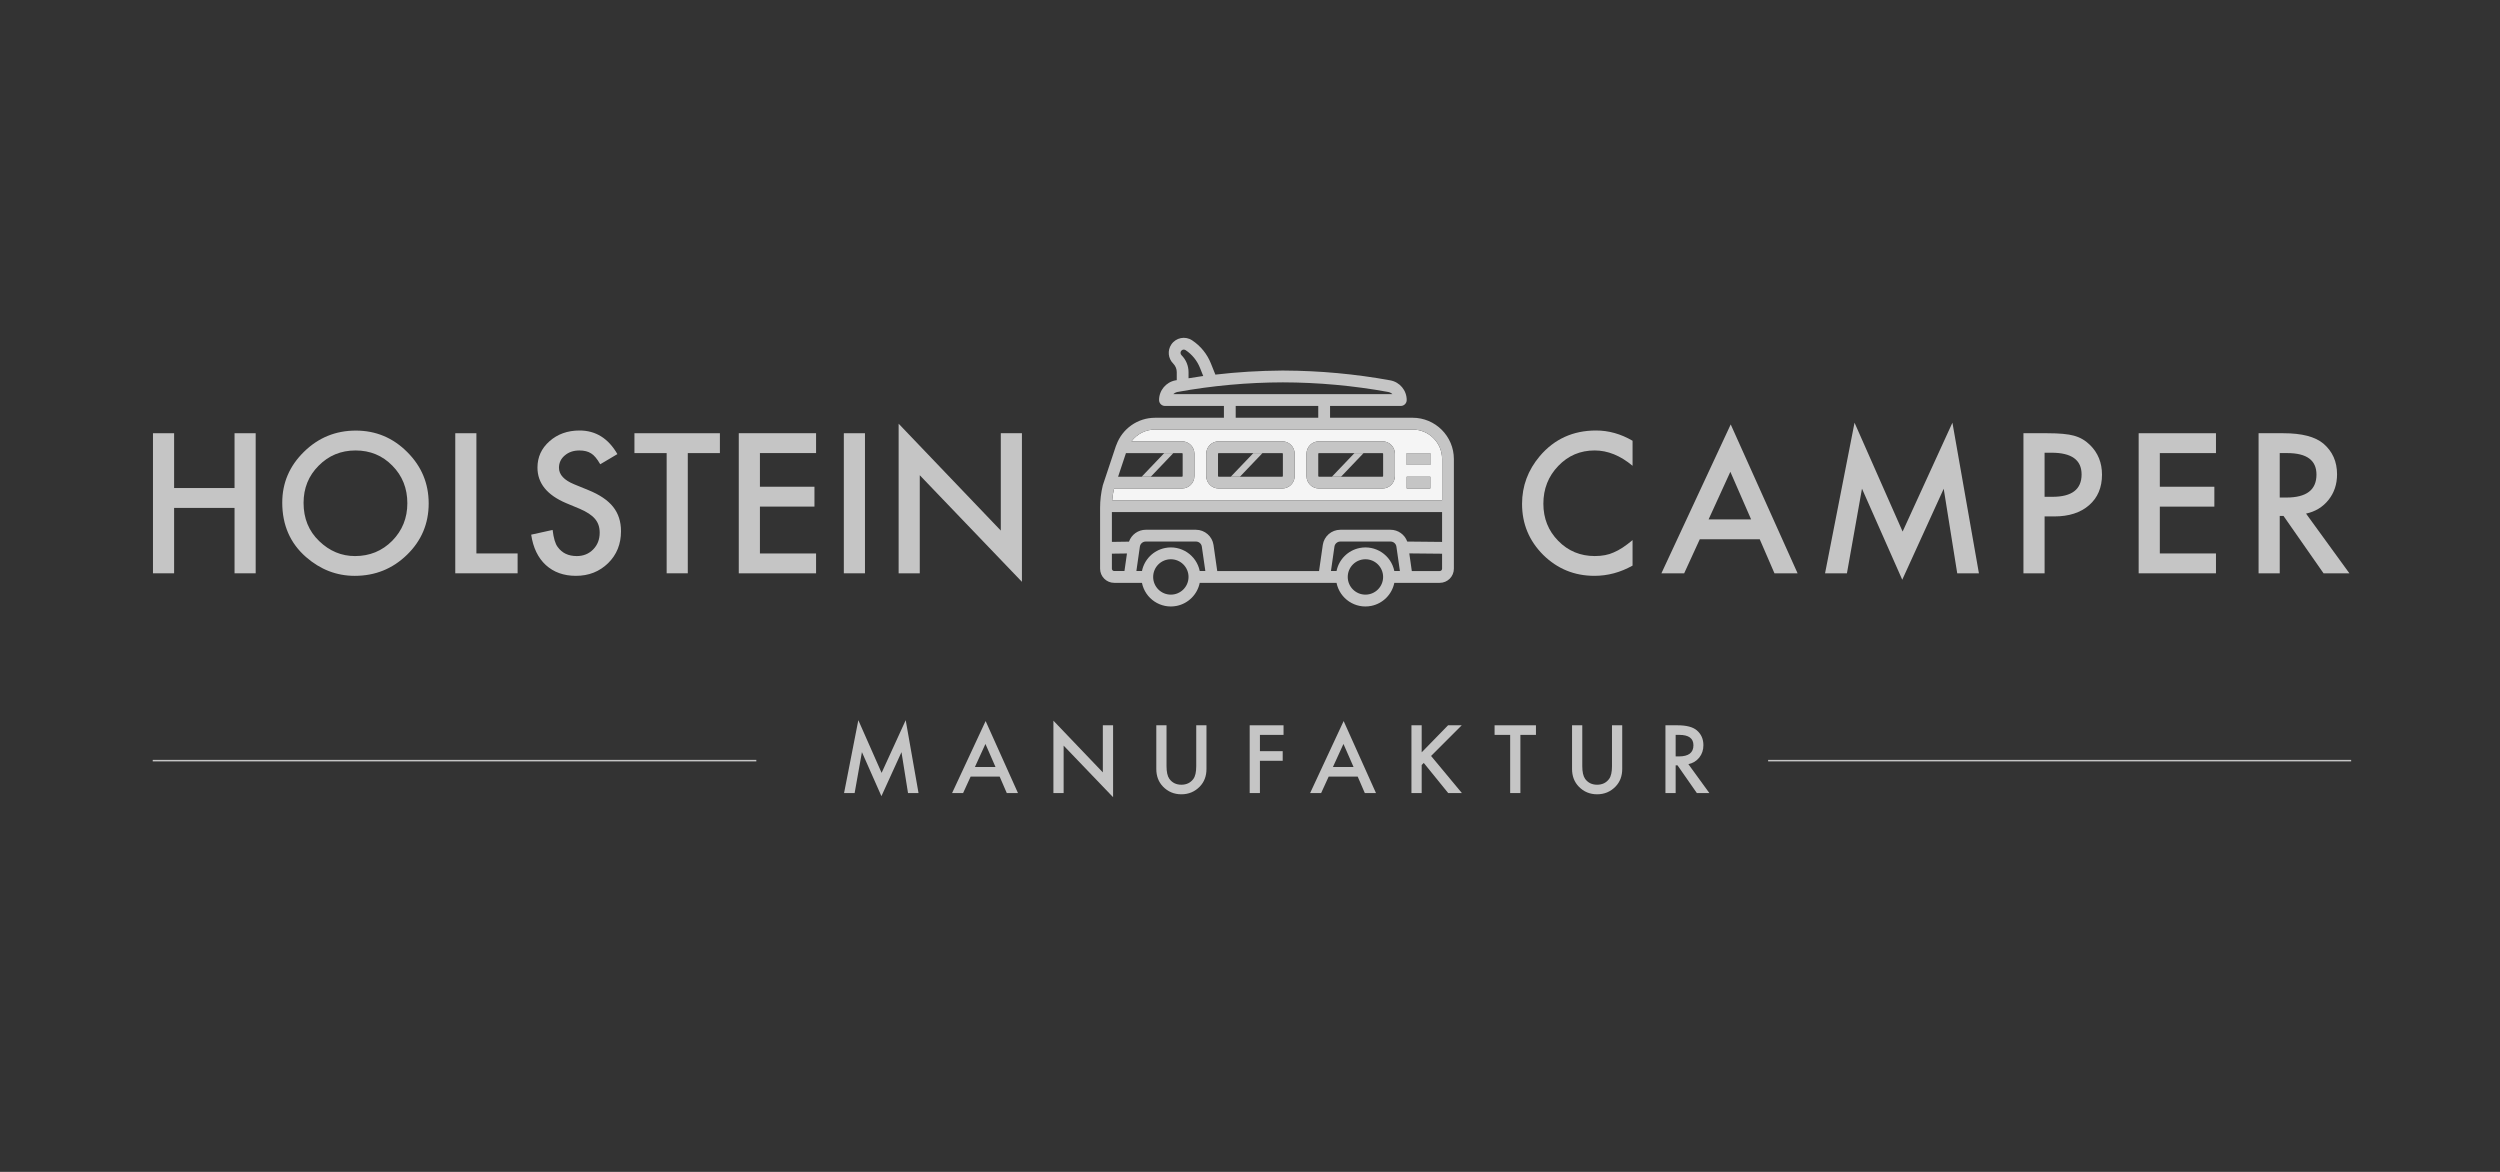 <?xml version="1.0" encoding="utf-8"?>
<!-- Generator: Adobe Illustrator 15.0.2, SVG Export Plug-In . SVG Version: 6.00 Build 0)  -->
<!DOCTYPE svg PUBLIC "-//W3C//DTD SVG 1.1//EN" "http://www.w3.org/Graphics/SVG/1.1/DTD/svg11.dtd">
<svg version="1.1" id="Ebene_1" xmlns="http://www.w3.org/2000/svg" xmlns:xlink="http://www.w3.org/1999/xlink" x="0px" y="0px"
	 width="192px" height="90px" viewBox="0 0 192 90" enable-background="new 0 0 192 90" xml:space="preserve">
<rect x="0" y="0" width="192" height="90" fill="#333333" stroke="none"/>
<title>logo_lufthansa_grey</title>
<desc>Created with Sketch.</desc>
<g>
	<g>
		<g>
			<path fill="#F5F5F5" d="M108.488,32.988H88.71c-0.713,0-1.385,0.334-1.812,0.904h3.875c0.529,0.001,0.958,0.43,0.959,0.959v1.706
				c-0.001,0.529-0.429,0.957-0.957,0.958h-5.208l-0.012,0.039c-0.073,0.285-0.117,0.575-0.135,0.867h25.331v-3.17
				C110.751,34.002,109.739,32.989,108.488,32.988z M99.432,36.558c-0.001,0.53-0.43,0.958-0.959,0.958h-4.877
				c-0.529,0-0.957-0.428-0.958-0.958v-1.706c0-0.529,0.429-0.958,0.958-0.959h4.877c0.529,0.001,0.958,0.43,0.959,0.959V36.558z
				 M107.129,36.558c0,0.53-0.429,0.958-0.957,0.958h-4.877c-0.529,0-0.957-0.428-0.957-0.958v-1.706
				c0-0.529,0.428-0.958,0.957-0.959h4.877c0.528,0.001,0.957,0.43,0.957,0.959V36.558z M109.847,37.516h-1.812v-0.904h1.812V37.516
				z M109.847,35.705h-1.812v-0.906h1.812V35.705z"/>
		</g>
		<g>
			<path fill="#C5C5C5" d="M108.488,32.083h-6.34v-0.907h5.436c0.249,0,0.451-0.203,0.451-0.453c0-0.743-0.531-1.381-1.262-1.513
				c-2.689-0.489-5.416-0.739-8.148-0.751h-0.199c-1.7,0.012-3.397,0.114-5.085,0.311l-0.344-0.857
				c-0.288-0.725-0.79-1.343-1.438-1.773c-0.532-0.356-1.25-0.212-1.604,0.319c-0.307,0.459-0.246,1.069,0.145,1.46
				c0.177,0.176,0.275,0.415,0.275,0.665v0.611c-0.032,0.005-0.064,0.01-0.096,0.016c-0.73,0.134-1.262,0.771-1.263,1.513
				c0,0.25,0.203,0.453,0.453,0.453h4.528v0.907h-5.287c-1.331,0-2.518,0.833-2.971,2.082c-0.003,0.004-0.005,0.007-0.007,0.013
				c-0.008,0.015-0.025,0.055-0.03,0.072l-0.89,2.671l-0.116,0.348c-0.139,0.57-0.209,1.155-0.209,1.741v4.666
				c0,0.599,0.487,1.086,1.086,1.086h2.129c0.248,1.226,1.443,2.018,2.669,1.769c0.891-0.181,1.586-0.876,1.768-1.769h10.507
				c0.249,1.226,1.443,2.018,2.67,1.769c0.891-0.181,1.587-0.876,1.768-1.769h3.488c0.6,0,1.086-0.487,1.086-1.086v-8.423
				C111.655,33.502,110.239,32.084,108.488,32.083z M90.736,26.923c0.085-0.086,0.219-0.099,0.32-0.031
				c0.496,0.33,0.881,0.804,1.102,1.358l0.25,0.627c-0.377,0.051-0.752,0.115-1.128,0.175v-0.469
				c0.001-0.49-0.194-0.959-0.541-1.305C90.64,27.181,90.639,27.021,90.736,26.923z M90.112,30.27
				c0.09-0.088,0.205-0.146,0.328-0.169c2.668-0.484,5.375-0.73,8.086-0.736c2.711,0.006,5.416,0.252,8.085,0.737
				c0.123,0.022,0.238,0.081,0.329,0.168H90.112z M101.242,31.176v0.907h-6.34v-0.907H101.242z M86.473,34.799h4.303
				c0.028,0,0.053,0.024,0.053,0.053v1.706c0,0.029-0.024,0.054-0.053,0.054H85.87L86.473,34.799z M86.358,43.855h-0.785
				c-0.1,0-0.18-0.081-0.18-0.18v-1.153l1.158-0.016L86.358,43.855z M89.921,45.668c-0.751,0-1.358-0.608-1.358-1.358
				c0-0.751,0.607-1.359,1.358-1.359c0.75,0,1.358,0.608,1.358,1.359C91.279,45.06,90.671,45.668,89.921,45.668z M92.14,43.855
				c-0.249-1.225-1.443-2.016-2.669-1.767c-0.891,0.181-1.587,0.876-1.768,1.767h-0.429l0.268-1.875
				c0.032-0.222,0.223-0.389,0.448-0.389h3.863c0.226,0,0.416,0.167,0.448,0.389l0.269,1.875H92.14z M104.865,45.668
				c-0.75,0-1.358-0.608-1.358-1.358c0-0.751,0.608-1.359,1.358-1.359s1.358,0.608,1.358,1.359
				C106.224,45.06,105.615,45.668,104.865,45.668z M107.084,43.855c-0.25-1.225-1.444-2.016-2.67-1.767
				c-0.891,0.181-1.587,0.876-1.768,1.767h-0.429l0.268-1.875c0.032-0.222,0.223-0.389,0.448-0.389h3.864
				c0.225,0,0.416,0.167,0.447,0.389l0.269,1.875H107.084z M110.752,43.676c0,0.099-0.081,0.18-0.18,0.18h-2.145l-0.193-1.355
				l2.518,0.025V43.676z M110.752,41.619l-2.676-0.027c-0.193-0.541-0.704-0.904-1.278-0.906h-3.864
				c-0.675,0.003-1.247,0.499-1.344,1.167l-0.287,2.003h-7.819l-0.286-2.003c-0.099-0.667-0.669-1.163-1.345-1.167h-3.863
				c-0.578,0.002-1.093,0.368-1.284,0.913l-1.313,0.019v-2.29h25.359V41.619z M110.752,38.422H85.421
				c0.018-0.292,0.062-0.583,0.135-0.867l0.012-0.039h5.208c0.528-0.001,0.956-0.429,0.957-0.958v-1.706
				c-0.001-0.529-0.43-0.958-0.959-0.959h-3.875c0.427-0.57,1.099-0.905,1.812-0.904h19.778c1.251,0.001,2.263,1.014,2.264,2.264
				V38.422z"/>
		</g>
		<g>
			<path fill="#C5C5C5" d="M98.473,33.893h-4.877c-0.529,0.001-0.957,0.43-0.958,0.959v1.706c0,0.53,0.429,0.958,0.958,0.958h4.877
				c0.529,0,0.958-0.428,0.959-0.958v-1.706C99.431,34.323,99.002,33.894,98.473,33.893z M98.525,36.558
				c0,0.029-0.023,0.054-0.053,0.054h-4.877c-0.029,0-0.052-0.024-0.052-0.054v-1.706c0-0.029,0.023-0.053,0.052-0.053h4.877
				c0.029,0,0.053,0.024,0.053,0.053V36.558z"/>
		</g>
		<g>
			<path fill="#C5C5C5" d="M106.172,33.893h-4.877c-0.529,0.001-0.957,0.43-0.957,0.959v1.706c0,0.53,0.428,0.958,0.957,0.958h4.877
				c0.528,0,0.957-0.428,0.957-0.958v-1.706C107.129,34.323,106.7,33.894,106.172,33.893z M106.224,36.558
				c0,0.029-0.022,0.054-0.052,0.054h-4.877c-0.029,0-0.053-0.024-0.053-0.054v-1.706c0-0.029,0.023-0.053,0.053-0.053h4.877
				c0.029,0,0.052,0.024,0.052,0.053V36.558z"/>
		</g>
		<g>
			<rect x="108.035" y="34.799" fill="#C5C5C5" width="1.812" height="0.906"/>
		</g>
		<g>
			<rect x="108.035" y="36.611" fill="#C5C5C5" width="1.812" height="0.904"/>
		</g>
	</g>
	<g>
		<polygon fill="#C5C5C5" points="95.227,36.611 94.525,36.611 96.256,34.799 96.957,34.799 		"/>
	</g>
	<g>
		<polygon fill="#C5C5C5" points="102.992,36.611 102.291,36.611 104.021,34.799 104.722,34.799 		"/>
	</g>
	<g>
		<polygon fill="#C5C5C5" points="88.382,36.611 87.681,36.611 89.411,34.799 90.112,34.799 		"/>
	</g>
</g>
<g>
	<g>
		<path fill="#C5C5C5" d="M13.372,37.481h4.641v-4.209h1.623V44.03h-1.623v-5.023h-4.641v5.023h-1.624V33.272h1.624V37.481z"/>
	</g>
	<g>
		<path fill="#C5C5C5" d="M21.677,38.601c0-1.513,0.556-2.815,1.666-3.901c1.105-1.087,2.434-1.631,3.985-1.631
			c1.533,0,2.847,0.548,3.944,1.645c1.101,1.096,1.651,2.412,1.651,3.951c0,1.546-0.553,2.858-1.659,3.937
			c-1.11,1.082-2.45,1.623-4.02,1.623c-1.389,0-2.636-0.48-3.742-1.443C22.286,41.719,21.677,40.325,21.677,38.601z M23.314,38.623
			c0,1.189,0.399,2.167,1.199,2.933c0.794,0.767,1.711,1.15,2.752,1.15c1.128,0,2.08-0.391,2.856-1.171
			c0.775-0.79,1.163-1.75,1.163-2.885c0-1.146-0.383-2.109-1.149-2.884c-0.762-0.78-1.704-1.171-2.829-1.171
			c-1.12,0-2.065,0.391-2.835,1.171C23.7,36.537,23.314,37.489,23.314,38.623z"/>
	</g>
	<g>
		<path fill="#C5C5C5" d="M36.588,33.272v9.232h3.164v1.526h-4.787V33.272H36.588z"/>
	</g>
	<g>
		<path fill="#C5C5C5" d="M47.416,34.875l-1.317,0.78c-0.247-0.427-0.48-0.706-0.704-0.836c-0.231-0.149-0.531-0.223-0.899-0.223
			c-0.451,0-0.824,0.128-1.122,0.383c-0.297,0.251-0.445,0.567-0.445,0.947c0,0.525,0.39,0.949,1.171,1.269l1.072,0.438
			c0.873,0.353,1.512,0.784,1.916,1.292c0.404,0.509,0.605,1.132,0.605,1.872c0,0.989-0.329,1.806-0.988,2.452
			c-0.665,0.65-1.489,0.975-2.474,0.975c-0.934,0-1.705-0.276-2.313-0.829c-0.6-0.553-0.974-1.331-1.123-2.333l1.646-0.363
			c0.074,0.632,0.204,1.068,0.39,1.31c0.335,0.466,0.822,0.697,1.463,0.697c0.505,0,0.926-0.169,1.26-0.508
			c0.335-0.34,0.502-0.769,0.502-1.29c0-0.208-0.029-0.4-0.087-0.575c-0.058-0.174-0.148-0.334-0.271-0.48
			c-0.124-0.146-0.282-0.284-0.478-0.412c-0.195-0.127-0.427-0.25-0.697-0.366l-1.038-0.432c-1.472-0.623-2.208-1.533-2.208-2.731
			c0-0.808,0.309-1.484,0.926-2.027c0.617-0.547,1.386-0.823,2.307-0.823C45.75,33.062,46.719,33.667,47.416,34.875z"/>
	</g>
	<g>
		<path fill="#C5C5C5" d="M52.822,34.798v9.232h-1.623v-9.232h-2.474v-1.526h6.563v1.526H52.822z"/>
	</g>
	<g>
		<path fill="#C5C5C5" d="M62.674,34.798h-4.312v2.584h4.188v1.527h-4.188v3.596h4.312v1.526h-5.936V33.272h5.936V34.798z"/>
	</g>
	<g>
		<path fill="#C5C5C5" d="M66.43,33.272V44.03h-1.624V33.272H66.43z"/>
	</g>
	<g>
		<path fill="#C5C5C5" d="M69.015,44.03v-11.49l7.846,8.207v-7.476h1.623v11.413l-7.846-8.187v7.533H69.015z"/>
	</g>
	<g>
		<path fill="#C5C5C5" d="M125.381,33.85v1.923c-0.938-0.785-1.909-1.178-2.912-1.178c-1.105,0-2.037,0.397-2.795,1.191
			c-0.761,0.791-1.143,1.757-1.143,2.898c0,1.13,0.382,2.082,1.143,2.857c0.764,0.776,1.696,1.164,2.803,1.164
			c0.57,0,1.057-0.093,1.455-0.279c0.224-0.093,0.454-0.218,0.693-0.375c0.239-0.158,0.491-0.348,0.756-0.571v1.958
			c-0.929,0.523-1.904,0.786-2.926,0.786c-1.537,0-2.85-0.537-3.938-1.609c-1.082-1.083-1.623-2.387-1.623-3.915
			c0-1.37,0.453-2.593,1.359-3.667c1.115-1.314,2.556-1.971,4.326-1.971C123.547,33.062,124.48,33.325,125.381,33.85z"/>
	</g>
	<g>
		<path fill="#C5C5C5" d="M135.148,41.416h-4.605l-1.198,2.614h-1.749l5.323-11.434l5.136,11.434h-1.776L135.148,41.416z
			 M134.486,39.891l-1.595-3.658l-1.672,3.658H134.486z"/>
	</g>
	<g>
		<path fill="#C5C5C5" d="M140.164,44.03l2.264-11.567l3.693,8.362l3.825-8.362l2.035,11.567h-1.666l-1.038-6.494l-3.184,6.988
			L143,37.529l-1.156,6.501H140.164z"/>
	</g>
	<g>
		<path fill="#C5C5C5" d="M157.025,39.661v4.369H155.4V33.272h1.84c0.902,0,1.583,0.062,2.041,0.188
			c0.465,0.126,0.874,0.363,1.228,0.711c0.617,0.604,0.925,1.365,0.925,2.285c0,0.985-0.329,1.765-0.988,2.341
			c-0.66,0.576-1.55,0.864-2.668,0.864H157.025z M157.025,38.155h0.605c1.49,0,2.236-0.573,2.236-1.721
			c0-1.11-0.769-1.665-2.306-1.665h-0.536V38.155z"/>
	</g>
	<g>
		<path fill="#C5C5C5" d="M170.186,34.798h-4.312v2.584h4.188v1.527h-4.188v3.596h4.312v1.526h-5.937V33.272h5.937V34.798z"/>
	</g>
	<g>
		<path fill="#C5C5C5" d="M177.104,39.445l3.33,4.585h-1.986l-3.073-4.404h-0.292v4.404h-1.624V33.272h1.903
			c1.421,0,2.447,0.267,3.079,0.8c0.696,0.596,1.045,1.38,1.045,2.356c0,0.761-0.219,1.416-0.655,1.964
			C178.393,38.941,177.818,39.291,177.104,39.445z M175.082,38.211h0.515c1.539,0,2.308-0.587,2.308-1.763
			c0-1.101-0.748-1.651-2.244-1.651h-0.578V38.211z"/>
	</g>
</g>
<g>
	<rect x="11.73" y="58.358" fill="#C5C5C5" width="46.355" height="0.118"/>
</g>
<g>
	<g>
		<path fill="#C5C5C5" d="M64.824,60.907l1.096-5.597l1.787,4.047l1.851-4.047l0.985,5.597h-0.807l-0.502-3.142l-1.541,3.381
			l-1.497-3.385l-0.56,3.146H64.824z"/>
	</g>
	<g>
		<path fill="#C5C5C5" d="M76.774,59.643h-2.229l-0.579,1.265H73.12l2.576-5.532l2.485,5.532h-0.86L76.774,59.643z M76.454,58.905
			l-0.772-1.771l-0.809,1.771H76.454z"/>
	</g>
	<g>
		<path fill="#C5C5C5" d="M80.902,60.907v-5.559l3.796,3.971v-3.617h0.787v5.522l-3.798-3.961v3.644H80.902z"/>
	</g>
	<g>
		<path fill="#C5C5C5" d="M89.589,55.702v3.136c0,0.446,0.073,0.773,0.219,0.979c0.219,0.3,0.525,0.45,0.921,0.45
			c0.397,0,0.706-0.15,0.924-0.45c0.146-0.199,0.218-0.526,0.218-0.979v-3.136h0.786v3.351c0,0.549-0.17,1.001-0.512,1.356
			c-0.385,0.395-0.856,0.593-1.416,0.593c-0.56,0-1.03-0.198-1.413-0.593c-0.341-0.355-0.512-0.808-0.512-1.356v-3.351H89.589z"/>
	</g>
	<g>
		<path fill="#C5C5C5" d="M98.575,56.439h-1.813v1.251h1.749v0.739h-1.749v2.478h-0.786v-5.205h2.6V56.439z"/>
	</g>
	<g>
		<path fill="#C5C5C5" d="M104.271,59.643h-2.229l-0.579,1.265h-0.846l2.575-5.532l2.484,5.532h-0.858L104.271,59.643z
			 M103.952,58.905l-0.774-1.771l-0.809,1.771H103.952z"/>
	</g>
	<g>
		<path fill="#C5C5C5" d="M109.186,57.778l2.025-2.076h1.05l-2.354,2.356l2.367,2.849h-1.053l-1.876-2.315l-0.16,0.161v2.154h-0.786
			v-5.205h0.786V57.778z"/>
	</g>
	<g>
		<path fill="#C5C5C5" d="M116.766,56.439v4.468h-0.785v-4.468h-1.197v-0.737h3.177v0.737H116.766z"/>
	</g>
	<g>
		<path fill="#C5C5C5" d="M121.519,55.702v3.136c0,0.446,0.073,0.773,0.218,0.979c0.219,0.3,0.526,0.45,0.921,0.45
			c0.398,0,0.705-0.15,0.924-0.45c0.146-0.199,0.219-0.526,0.219-0.979v-3.136h0.786v3.351c0,0.549-0.171,1.001-0.514,1.356
			c-0.384,0.395-0.855,0.593-1.415,0.593s-1.03-0.198-1.412-0.593c-0.342-0.355-0.513-0.808-0.513-1.356v-3.351H121.519z"/>
	</g>
	<g>
		<path fill="#C5C5C5" d="M129.668,58.688l1.612,2.219h-0.962l-1.486-2.131h-0.142v2.131h-0.784v-5.205h0.919
			c0.688,0,1.185,0.128,1.49,0.387c0.337,0.288,0.506,0.668,0.506,1.141c0,0.367-0.105,0.686-0.317,0.95
			C130.293,58.445,130.014,58.614,129.668,58.688z M128.69,58.093h0.25c0.743,0,1.116-0.285,1.116-0.854
			c0-0.533-0.362-0.8-1.086-0.8h-0.28V58.093z"/>
	</g>
</g>
<g>
	<rect x="135.793" y="58.359" fill="#C5C5C5" width="44.776" height="0.116"/>
</g>
</svg>
